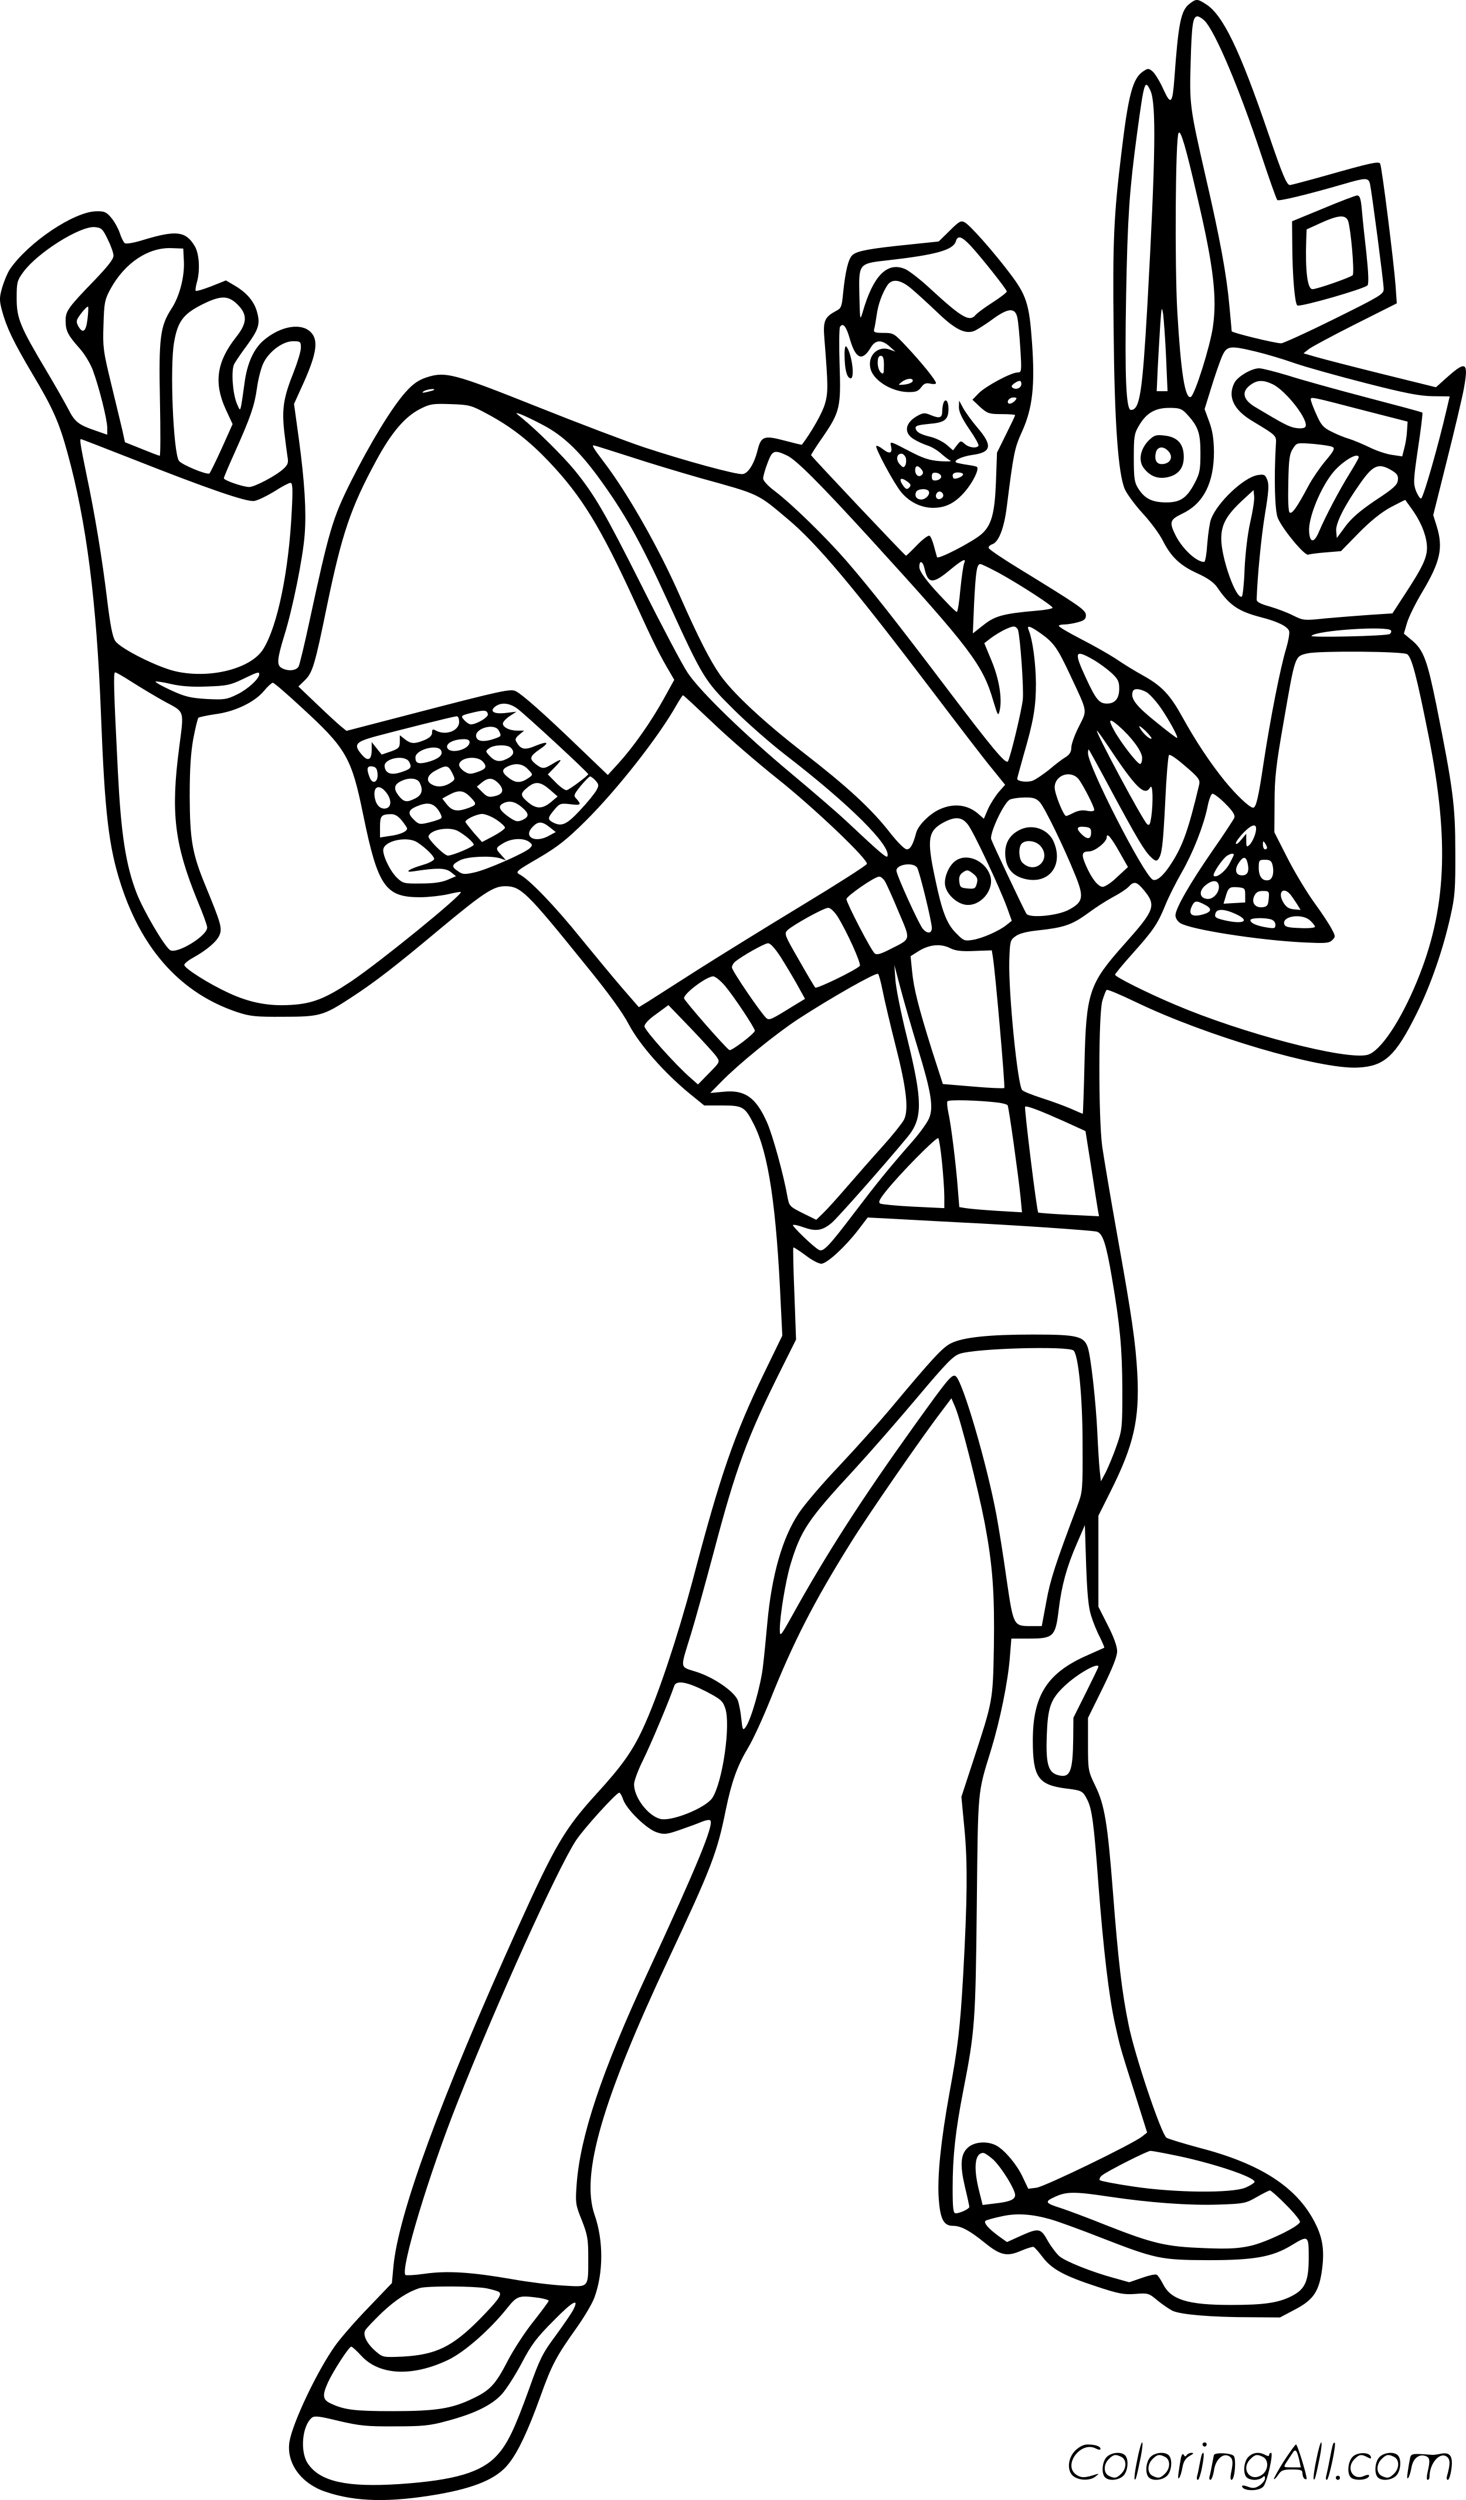 <svg version="1.0" xmlns="http://www.w3.org/2000/svg"
  viewBox="0 0 704.038 1200.561"
 preserveAspectRatio="xMidYMid meet">
<g transform="translate(-0.496,1200.864) scale(0.1,-0.1)"
fill="#000000" stroke="none">
<path d="M5717 11990 c-41 -32 -53 -93 -72 -356 -9 -125 -17 -133 -53 -54 -16
36 -39 73 -50 84 -20 17 -23 18 -47 2 -50 -33 -71 -111 -104 -387 -37 -303
-43 -430 -38 -849 4 -453 22 -698 54 -771 11 -24 50 -77 86 -116 37 -40 80
-98 96 -130 40 -79 83 -120 167 -158 48 -22 78 -43 94 -66 59 -87 102 -116
209 -144 82 -21 129 -44 137 -67 3 -11 -4 -49 -15 -86 -28 -93 -75 -333 -107
-542 -26 -176 -37 -220 -51 -220 -17 0 -81 61 -135 127 -70 86 -141 193 -204
307 -60 109 -100 151 -190 201 -38 21 -97 57 -130 80 -34 22 -109 65 -168 95
-58 30 -106 58 -106 63 0 4 12 7 28 7 15 0 44 5 65 11 29 8 37 15 37 33 0 25
-28 44 -308 216 -86 52 -157 100 -159 107 -2 6 6 14 17 18 31 10 57 76 70 180
33 262 37 281 74 363 50 111 62 219 47 428 -13 182 -26 225 -107 331 -76 101
-190 230 -216 244 -18 10 -27 5 -73 -41 l-52 -51 -144 -15 c-187 -19 -248 -30
-270 -50 -20 -18 -34 -76 -45 -182 -6 -65 -9 -74 -33 -86 -56 -30 -64 -48 -57
-133 18 -227 19 -259 2 -316 -13 -43 -62 -130 -110 -194 -1 -1 -39 8 -84 20
-98 26 -112 21 -129 -47 -16 -65 -45 -110 -71 -114 -29 -4 -278 64 -475 129
-84 28 -316 116 -516 196 -399 159 -437 169 -529 139 -38 -13 -64 -31 -98 -69
-66 -73 -170 -244 -265 -433 -87 -175 -103 -229 -199 -674 -23 -107 -46 -203
-51 -212 -11 -20 -50 -24 -80 -8 -26 14 -24 41 11 156 40 127 90 375 98 484 9
110 0 255 -28 462 l-23 167 49 108 c60 136 69 199 31 237 -46 46 -145 29 -225
-39 -49 -41 -81 -113 -93 -208 -6 -45 -13 -93 -16 -107 -5 -24 -6 -24 -20 9
-21 50 -29 162 -13 192 7 13 34 53 61 89 56 77 64 103 49 158 -13 52 -50 95
-106 128 l-44 26 -70 -28 c-39 -15 -72 -25 -75 -22 -3 2 0 20 5 39 17 57 12
140 -10 176 -43 72 -89 77 -245 30 -48 -15 -84 -21 -91 -16 -6 5 -17 27 -24
49 -7 21 -25 54 -40 72 -24 29 -34 33 -73 32 -107 -2 -326 -149 -415 -279 -11
-17 -27 -55 -36 -85 -14 -49 -15 -62 -2 -111 22 -83 55 -151 146 -305 98 -164
129 -233 169 -380 91 -330 140 -711 161 -1259 18 -470 37 -634 96 -815 103
-317 292 -523 559 -612 61 -20 89 -23 220 -22 175 0 193 5 323 90 117 76 214
151 429 331 207 172 257 206 313 206 76 0 102 -25 383 -373 112 -137 182 -233
213 -293 52 -97 169 -230 292 -331 l69 -56 87 0 c99 0 108 -6 151 -90 71 -140
109 -396 130 -875 l7 -140 -85 -175 c-147 -303 -213 -495 -346 -1002 -74 -277
-169 -562 -240 -713 -50 -108 -103 -181 -221 -310 -152 -167 -199 -246 -375
-636 -375 -830 -579 -1386 -601 -1638 l-7 -76 -115 -120 c-63 -65 -133 -146
-157 -180 -86 -120 -205 -371 -220 -462 -16 -102 56 -202 176 -241 143 -48
305 -51 534 -12 183 32 287 76 343 148 45 56 93 158 152 322 55 154 77 194
176 333 34 48 72 112 83 141 44 119 45 275 1 400 -66 193 36 546 355 1226 206
439 234 511 275 715 28 137 56 215 109 303 23 38 70 141 105 228 110 275 208
468 386 753 79 128 350 520 439 635 l45 60 18 -42 c25 -56 111 -395 142 -557
38 -202 48 -336 44 -595 -5 -263 -4 -256 -103 -558 l-53 -162 15 -158 c15
-162 14 -329 -7 -707 -14 -244 -25 -338 -65 -555 -42 -233 -59 -400 -52 -508
7 -100 24 -132 68 -132 39 0 80 -22 154 -82 74 -60 106 -67 173 -38 28 12 55
20 60 19 6 -2 25 -24 44 -49 43 -57 102 -90 258 -141 108 -36 133 -40 188 -36
60 5 65 3 104 -30 23 -19 55 -41 72 -50 36 -19 187 -32 380 -32 l138 -1 70 37
c87 45 115 84 130 179 15 100 7 163 -32 239 -87 171 -261 284 -560 361 -74 20
-143 41 -153 47 -25 17 -152 393 -182 542 -32 155 -50 309 -75 635 -26 335
-40 421 -85 513 -34 71 -35 74 -35 199 l0 127 70 142 c48 98 70 153 70 178 0
24 -16 68 -45 125 l-45 89 0 218 0 219 59 118 c111 222 139 344 128 562 -8
150 -26 275 -97 670 -32 179 -64 370 -72 425 -18 140 -18 633 1 698 8 26 17
50 21 52 5 3 68 -24 141 -59 336 -162 883 -323 1064 -314 130 6 182 55 285
263 66 133 126 306 161 465 21 92 24 130 23 310 0 221 -11 303 -90 698 -44
218 -62 267 -115 313 l-42 35 15 51 c8 28 40 93 71 145 90 150 104 216 71 322
l-16 51 65 260 c36 143 73 299 82 347 23 127 11 136 -77 58 l-57 -51 -263 65
c-145 36 -288 73 -318 82 l-55 16 25 20 c14 11 115 65 224 120 l199 100 -6 86
c-8 109 -66 573 -74 585 -7 12 -48 3 -249 -54 -96 -27 -179 -49 -184 -49 -16
0 -36 49 -104 248 -138 404 -219 572 -302 622 -39 25 -45 25 -77 0z m74 -82
c51 -54 165 -322 271 -643 38 -115 73 -213 77 -217 6 -7 136 24 316 76 109 32
121 32 129 3 8 -34 66 -475 66 -506 0 -25 -15 -34 -237 -144 -131 -65 -246
-117 -255 -117 -30 0 -238 51 -238 58 0 4 -5 59 -11 122 -13 148 -46 327 -114
620 -76 333 -78 346 -72 549 5 185 11 221 33 221 7 0 23 -10 35 -22z m-261
-335 c28 -62 25 -312 -15 -1033 -24 -419 -36 -500 -79 -500 -23 0 -30 161 -23
545 7 386 16 510 53 785 34 250 37 260 64 203z m229 -528 c74 -317 91 -467 71
-605 -13 -94 -88 -332 -107 -338 -27 -8 -47 117 -64 408 -13 227 -9 837 6 860
10 17 34 -63 94 -325z m-5237 -185 c15 -30 28 -66 28 -79 0 -17 -27 -51 -88
-115 -130 -134 -142 -151 -142 -197 0 -49 11 -70 66 -132 24 -26 52 -73 64
-104 30 -80 70 -239 70 -279 l0 -33 -57 20 c-80 27 -99 42 -129 101 -15 29
-62 112 -106 186 -127 213 -143 252 -143 348 0 76 2 85 31 125 67 93 273 223
344 217 32 -3 38 -8 62 -58z m4140 -27 c47 -49 178 -214 178 -224 0 -5 -30
-28 -67 -52 -38 -24 -74 -51 -82 -60 -29 -36 -65 -16 -216 123 -49 46 -105 89
-124 97 -86 36 -153 -33 -203 -207 -13 -43 -13 -41 -16 80 -3 155 -5 153 140
169 228 26 310 49 323 90 9 30 26 26 67 -16z m-3774 -78 c4 -75 -21 -170 -59
-228 -55 -84 -62 -141 -56 -439 3 -148 3 -268 -1 -268 -4 0 -43 15 -87 33
l-80 32 -13 60 c-8 33 -32 134 -54 224 -37 153 -40 172 -36 280 3 106 6 121
33 171 69 126 182 202 295 197 l55 -2 3 -60z m3493 -132 c24 -20 80 -71 124
-113 86 -83 134 -107 178 -91 14 6 54 31 88 56 76 56 110 58 120 7 4 -18 10
-84 14 -147 7 -110 6 -115 -13 -115 -31 0 -154 -66 -187 -100 l-30 -31 37 -35
c35 -31 43 -34 103 -34 36 0 65 -2 65 -5 0 -3 -20 -45 -44 -93 l-43 -87 -5
-140 c-6 -152 -21 -208 -69 -251 -42 -37 -210 -124 -214 -111 -2 7 -9 31 -15
54 -6 23 -15 45 -21 49 -6 3 -33 -17 -60 -45 -27 -28 -51 -51 -53 -51 -5 0
-456 478 -456 483 0 3 26 44 59 91 80 117 85 142 78 345 -3 91 -2 173 2 180
14 22 30 3 47 -57 28 -98 60 -111 101 -42 22 37 52 39 90 5 l28 -25 -27 10
c-57 20 -107 -28 -93 -90 12 -56 98 -111 177 -114 41 -1 52 3 67 23 14 19 24
22 45 17 14 -3 26 -2 26 3 0 13 -68 97 -141 175 -60 64 -63 66 -111 66 -42 0
-49 3 -45 18 3 9 8 40 12 67 7 52 26 104 51 143 22 34 63 29 115 -15z m-3235
-77 c48 -48 47 -88 -7 -156 -94 -119 -108 -220 -50 -347 l33 -71 -52 -116
c-29 -64 -56 -118 -59 -121 -14 -8 -135 43 -147 61 -27 42 -44 452 -23 569 17
98 43 134 128 178 94 48 131 49 177 3z m-721 -71 c-7 -60 -23 -71 -45 -31 -11
22 -9 28 15 60 15 20 30 34 33 32 2 -3 1 -30 -3 -61z m5180 -182 l7 -163 -26
0 -26 0 5 113 c3 61 9 155 12 207 6 85 7 90 14 50 3 -25 10 -118 14 -207z
m-4155 46 c0 -17 -16 -70 -35 -118 -48 -120 -57 -174 -45 -285 6 -50 13 -105
16 -123 5 -26 1 -37 -20 -56 -34 -32 -138 -87 -164 -87 -30 0 -122 32 -122 42
0 5 23 59 51 121 77 172 96 226 108 312 6 44 20 98 31 120 27 56 93 105 142
105 36 0 38 -2 38 -31z m4587 -19 c46 -11 128 -35 184 -55 55 -19 209 -62 342
-96 191 -49 259 -62 323 -63 l81 -1 -14 -60 c-41 -177 -111 -422 -123 -430 -4
-3 -15 13 -24 34 -14 37 -14 51 9 207 14 92 23 169 21 171 -2 3 -123 35 -268
73 -145 38 -314 85 -376 105 -63 19 -126 35 -140 35 -37 0 -104 -40 -119 -70
-33 -65 -5 -127 81 -180 127 -77 121 -71 118 -121 -9 -157 -5 -316 10 -349 24
-55 129 -182 146 -175 7 3 46 8 85 11 l72 6 85 87 c56 57 108 99 154 124 38
20 70 36 70 35 1 -2 13 -19 27 -38 44 -60 70 -120 76 -174 6 -58 -13 -101
-111 -250 l-54 -83 -108 -7 c-60 -4 -156 -12 -214 -17 -103 -11 -106 -10 -155
14 -27 14 -78 33 -112 43 -44 12 -63 22 -63 33 3 106 22 303 40 411 18 109 20
141 11 164 -10 26 -15 28 -47 23 -66 -11 -193 -131 -223 -211 -6 -15 -14 -68
-18 -117 -3 -49 -10 -89 -15 -89 -37 0 -104 62 -137 127 -32 64 -28 76 30 104
103 48 154 147 154 299 -1 62 -7 101 -23 144 l-22 60 31 100 c17 56 40 122 51
149 24 56 36 58 165 27z m-1787 -66 c0 -40 -2 -45 -15 -34 -8 7 -15 28 -15 46
0 24 5 34 15 34 11 0 15 -12 15 -46z m138 -76 c-3 -7 -20 -14 -39 -16 -32 -3
-33 -3 -14 12 24 19 58 21 53 4z m522 -13 c0 -19 -24 -30 -41 -19 -9 5 -7 11
6 21 24 17 35 17 35 -2z m1206 -1 c65 -31 177 -175 158 -205 -4 -7 -22 -9 -43
-6 -33 4 -61 19 -198 101 -57 34 -67 71 -27 103 34 27 63 29 110 7z m-4027
-28 c-2 -2 -17 -6 -34 -10 -22 -5 -26 -4 -15 4 14 9 59 15 49 6z m2791 -51
c-7 -8 -19 -15 -26 -15 -8 0 -11 6 -8 15 4 8 15 15 26 15 17 0 18 -3 8 -15z
m1682 -49 l203 -52 -3 -45 c-1 -24 -7 -61 -13 -83 l-10 -39 -47 7 c-26 3 -74
19 -107 35 -33 16 -78 35 -100 42 -22 6 -61 22 -86 35 -39 19 -50 32 -72 82
-15 33 -27 65 -27 72 0 14 -3 15 262 -54z m-4217 -15 c114 -61 201 -129 297
-230 157 -166 246 -311 412 -673 94 -206 118 -253 171 -343 l18 -31 -52 -94
c-60 -108 -144 -228 -216 -307 l-51 -56 -145 139 c-163 157 -264 246 -296 263
-26 13 -60 6 -506 -110 l-308 -80 -26 21 c-15 12 -67 60 -116 107 l-89 85 31
30 c37 36 48 72 106 356 72 348 114 473 238 701 72 133 137 209 210 246 47 24
60 26 147 23 90 -3 99 -6 175 -47z m3357 2 c57 -61 68 -92 68 -189 0 -81 -3
-98 -27 -144 -39 -74 -70 -95 -141 -94 -66 1 -101 19 -132 69 -17 27 -20 49
-20 145 0 102 2 117 25 155 35 60 77 85 146 85 47 0 59 -4 81 -27z m-3090 -55
c94 -49 171 -121 266 -250 125 -171 202 -307 337 -603 165 -361 174 -375 310
-510 66 -66 179 -165 250 -220 309 -238 509 -437 492 -488 -3 -11 -34 15 -198
169 -47 44 -167 147 -265 229 -222 185 -442 398 -498 485 -24 36 -123 223
-219 415 -177 352 -225 435 -322 555 -55 67 -181 192 -250 248 -37 30 -38 31
-11 22 16 -6 65 -29 108 -52z m-1975 -162 c367 -145 553 -209 589 -203 18 3
61 24 97 46 35 23 70 41 77 41 10 0 12 -28 6 -137 -14 -286 -68 -550 -136
-660 -57 -94 -251 -145 -418 -109 -85 18 -266 108 -293 146 -13 18 -24 72 -39
195 -24 199 -59 413 -101 611 -29 142 -32 164 -25 164 2 0 111 -42 243 -94z
m5768 56 c12 -6 5 -20 -34 -66 -27 -32 -64 -86 -82 -120 -56 -105 -80 -139
-91 -128 -6 6 -8 64 -6 144 2 110 6 139 22 162 18 29 19 29 98 23 43 -4 85
-10 93 -15z m-3376 -46 c91 -30 247 -77 346 -105 279 -77 267 -72 412 -194
142 -119 315 -325 703 -837 123 -162 250 -328 283 -367 l59 -73 -30 -34 c-17
-20 -40 -56 -52 -82 l-20 -47 -23 20 c-52 48 -122 57 -192 24 -47 -22 -100
-75 -110 -111 -15 -57 -28 -80 -45 -80 -11 0 -45 34 -84 84 -86 110 -204 219
-411 379 -192 149 -337 284 -400 372 -49 69 -106 181 -194 380 -100 228 -250
493 -366 645 -50 66 -58 80 -49 80 4 0 82 -25 173 -54z m756 5 c43 -20 156
-133 401 -401 484 -531 539 -604 590 -780 20 -66 23 -72 29 -47 14 55 0 150
-37 240 l-36 87 31 24 c41 30 92 56 111 56 8 0 17 -8 20 -17 11 -39 28 -281
23 -333 -6 -56 -62 -288 -72 -298 -12 -12 -75 64 -283 338 -261 345 -378 493
-492 625 -100 115 -264 275 -345 336 -32 24 -55 49 -55 60 0 10 9 43 21 74 23
62 32 65 94 36z m2745 -9 c0 -4 -20 -39 -44 -78 -49 -79 -116 -206 -146 -277
-23 -56 -44 -58 -48 -3 -6 67 58 221 120 292 47 53 118 93 118 66z m158 -62
c27 -16 33 -26 30 -48 -2 -22 -22 -40 -106 -95 -74 -50 -115 -85 -145 -125
l-42 -57 -3 33 c-4 36 39 122 115 229 62 89 89 100 151 63z m-679 -250 c-13
-58 -23 -146 -27 -223 -2 -70 -9 -130 -13 -133 -27 -17 -99 184 -99 277 0 70
25 114 106 189 l49 45 3 -30 c2 -17 -7 -73 -19 -125z m-1374 -197 c-4 -10 -12
-66 -18 -125 -5 -60 -13 -108 -17 -108 -3 0 -26 21 -51 48 -89 92 -129 145
-129 168 0 35 17 29 25 -8 16 -73 40 -75 120 -8 64 53 82 61 70 33z m164 -44
c102 -56 261 -159 261 -169 0 -4 -35 -11 -77 -14 -160 -14 -200 -25 -255 -69
l-51 -40 6 144 c8 154 13 189 30 189 6 0 44 -19 86 -41z m204 -292 c63 -45 80
-69 141 -199 87 -186 83 -166 42 -249 -20 -39 -36 -84 -36 -100 0 -20 -8 -34
-27 -46 -16 -9 -51 -36 -79 -60 -29 -23 -64 -47 -79 -53 -26 -10 -75 -4 -75 9
0 3 14 53 30 111 49 167 60 234 60 348 -1 98 -16 210 -35 255 -11 25 6 21 58
-16z m1682 14 c3 -5 0 -13 -6 -17 -16 -10 -386 -18 -376 -9 24 27 367 49 382
26z m78 -114 c22 -16 45 -103 102 -389 102 -510 86 -838 -54 -1179 -81 -197
-178 -340 -239 -356 -106 -26 -601 103 -926 242 -137 58 -286 133 -286 143 0
4 36 48 80 97 103 115 125 147 161 236 16 40 52 111 79 158 54 94 105 223 124
315 6 33 17 61 23 63 6 2 34 -19 62 -47 36 -36 48 -55 44 -68 -4 -9 -50 -80
-104 -157 -108 -156 -179 -279 -179 -312 0 -13 10 -29 23 -37 47 -31 374 -82
592 -93 105 -5 123 -4 138 11 16 16 16 19 -3 54 -10 20 -48 78 -84 127 -36 50
-94 146 -128 213 l-63 124 1 141 c0 119 7 180 42 380 58 334 54 323 116 338
57 13 460 10 479 -4z m-1508 -26 c28 -16 67 -45 88 -64 31 -29 37 -41 37 -75
0 -48 -20 -72 -59 -72 -37 0 -53 19 -101 123 -59 127 -54 139 35 88z m-4614
-109 c41 -26 111 -68 156 -93 96 -51 92 -39 69 -216 -42 -318 -24 -468 89
-744 25 -59 45 -115 45 -124 0 -41 -145 -129 -178 -109 -27 17 -129 191 -161
274 -52 135 -75 283 -90 585 -20 394 -22 475 -13 475 5 0 43 -22 83 -48z m609
39 c0 -22 -55 -72 -106 -97 -51 -25 -62 -26 -147 -22 -78 5 -104 11 -171 42
-44 20 -77 39 -74 41 3 3 36 -2 74 -11 48 -11 101 -15 174 -12 93 3 112 7 170
35 72 35 80 37 80 24z m197 -154 c222 -203 246 -244 303 -525 70 -341 106
-392 272 -392 40 0 100 7 133 14 33 8 61 13 63 11 11 -11 -385 -334 -528 -430
-122 -81 -184 -106 -286 -112 -108 -7 -198 10 -300 57 -96 44 -214 119 -214
135 0 6 19 22 43 35 66 37 113 77 126 108 14 33 7 57 -68 239 -63 153 -74 218
-75 428 0 131 5 206 17 275 10 52 21 98 25 102 4 3 40 11 81 17 94 12 189 58
233 111 18 22 38 40 43 40 6 0 65 -51 132 -113z m4062 69 c15 -8 45 -41 68
-73 41 -59 87 -143 81 -148 -2 -2 -48 33 -103 78 -95 76 -122 112 -110 145 6
16 30 15 64 -2z m-2082 -147 c76 -73 215 -193 308 -267 180 -143 440 -391 433
-412 -2 -7 -141 -96 -308 -197 -168 -102 -395 -242 -505 -312 -110 -70 -218
-139 -241 -154 l-41 -25 -79 91 c-44 51 -134 160 -201 242 -119 148 -245 280
-292 304 -22 12 -19 16 90 79 92 54 135 88 225 177 153 152 352 405 438 558
15 26 29 47 31 47 3 0 66 -59 142 -131z m-938 67 c43 -32 341 -308 341 -315
-1 -7 -84 -70 -103 -77 -7 -2 -30 14 -52 36 l-39 40 34 35 c39 40 35 44 -12
15 -41 -25 -49 -25 -81 0 -31 25 -28 37 18 69 51 34 43 43 -16 19 -54 -23 -72
-19 -93 16 -9 14 -6 21 13 37 l23 19 -32 0 c-38 0 -70 16 -70 34 0 8 15 24 33
36 l32 21 -51 -6 c-58 -7 -81 8 -49 32 28 20 67 16 104 -11z m-141 -27 c3 -15
-55 -49 -82 -49 -7 0 -21 9 -31 20 -20 22 -18 23 50 39 48 11 59 9 63 -10z
m-138 -37 c0 -43 -64 -67 -111 -42 -16 9 -19 7 -19 -10 0 -13 -12 -25 -36 -35
-48 -20 -66 -19 -95 4 l-24 19 0 -32 c0 -27 -5 -32 -43 -46 l-44 -15 -24 30
-24 30 0 -37 c0 -49 -18 -58 -47 -24 -41 48 -33 61 60 87 104 28 378 97 395
98 7 1 12 -11 12 -27z m3167 -19 c63 -55 113 -123 113 -154 0 -16 -4 -29 -10
-29 -13 0 -93 103 -125 162 -30 54 -23 60 22 21z m158 -61 c-7 -7 -45 28 -57
53 -7 12 3 7 26 -14 19 -19 34 -37 31 -39z m-3135 39 c14 -27 14 -28 -21 -40
-46 -16 -79 -14 -86 6 -16 41 85 73 107 34z m2925 -73 c136 -205 178 -246 204
-200 12 20 15 -66 5 -142 -6 -37 -9 -44 -20 -35 -20 16 -252 449 -241 449 2 0
26 -33 52 -72z m-3065 17 c0 -38 -101 -61 -108 -24 -3 19 32 37 76 38 22 1 32
-4 32 -14z m198 -27 c20 -20 14 -37 -18 -53 -35 -18 -59 -14 -86 16 -18 20
-18 21 1 35 23 17 87 18 103 2z m-334 -15 c9 -21 -14 -40 -66 -54 -44 -11 -58
-6 -58 22 0 39 111 67 124 32z m3216 -188 c125 -232 161 -293 193 -323 19 -18
26 -20 34 -10 18 24 23 61 34 278 5 118 14 219 18 223 5 5 40 -20 79 -54 63
-54 71 -65 66 -88 -52 -219 -79 -294 -134 -379 -38 -60 -72 -88 -90 -77 -46
29 -310 545 -310 607 0 12 2 19 4 17 2 -2 50 -89 106 -194z m-3370 135 c14
-27 9 -34 -40 -50 -47 -15 -73 -6 -78 27 -6 40 98 60 118 23z m354 1 c22 -25
15 -36 -30 -51 -29 -10 -39 -9 -59 4 -14 9 -25 23 -25 31 0 36 85 48 114 16z
m217 -37 c24 -25 24 -26 4 -40 -36 -26 -62 -27 -94 -3 -37 27 -39 42 -8 57 38
18 72 14 98 -14z m-723 -20 c4 -42 -24 -55 -38 -18 -16 41 -13 56 13 52 17 -2
23 -11 25 -34z m358 4 c15 -30 15 -32 -2 -45 -29 -21 -63 -27 -90 -14 -36 16
-31 47 14 70 50 27 59 26 78 -11z m3012 -35 c25 -36 72 -129 72 -143 0 -7 -12
-9 -34 -5 -22 5 -44 1 -64 -9 -17 -9 -34 -16 -37 -16 -12 0 -55 106 -55 137 0
62 82 87 118 36z m-2323 -3 c16 -18 17 -23 4 -47 -8 -14 -42 -57 -77 -94 -66
-71 -90 -82 -133 -59 -25 14 -24 22 8 60 25 30 30 32 75 27 52 -7 57 -3 32 25
-16 16 -14 20 20 63 21 25 41 45 45 45 4 0 16 -9 26 -20z m-845 -9 c18 -35 12
-60 -20 -76 -41 -21 -55 -19 -80 12 -26 33 -23 54 10 70 37 19 78 16 90 -6z
m380 -5 c28 -31 21 -52 -21 -61 -26 -6 -36 -3 -58 20 l-26 26 24 20 c31 25 53
24 81 -5z m245 -29 l38 -33 -32 -27 c-41 -34 -71 -34 -110 -1 -38 32 -39 42
-3 71 37 31 62 29 107 -10z m-786 -13 c27 -34 27 -70 1 -77 -25 -6 -46 11 -54
45 -13 58 18 76 53 32z m406 -24 c32 -34 31 -37 -21 -55 -46 -15 -69 -10 -95
23 l-20 26 33 18 c47 25 70 22 103 -12z m2733 -23 c23 -24 118 -219 172 -354
41 -101 37 -126 -30 -162 -53 -30 -191 -43 -206 -20 -14 23 -161 334 -169 358
-8 28 61 176 90 190 11 5 43 10 71 10 40 1 55 -4 72 -22z m-2489 -23 c38 -32
39 -47 5 -63 -24 -10 -31 -9 -65 14 -45 32 -54 51 -31 64 29 17 59 12 91 -15z
m-400 -14 c12 -17 19 -34 16 -39 -2 -5 -28 -14 -56 -21 -47 -12 -52 -11 -75
11 -32 30 -30 47 9 64 52 23 81 19 106 -15z m-175 -51 c14 -17 26 -35 26 -39
0 -15 -36 -30 -85 -36 l-45 -7 0 51 c0 53 6 60 52 61 18 1 35 -9 52 -30z m454
4 c23 -15 42 -33 42 -39 0 -6 -25 -24 -55 -40 l-55 -29 -40 45 c-21 25 -39 48
-40 52 0 12 53 37 80 38 15 0 45 -12 68 -27z m2266 -25 c28 -37 151 -299 187
-397 l23 -64 -25 -20 c-34 -28 -117 -65 -164 -72 -37 -6 -43 -4 -77 31 -46 45
-69 104 -102 263 -41 191 -35 230 42 271 56 29 87 26 116 -12z m-2009 -12 l29
-23 -39 -21 c-64 -32 -116 -1 -74 44 28 30 46 30 84 0z m3386 -39 c-7 -20 -19
-41 -27 -47 -12 -11 -14 -7 -14 21 l0 34 -25 -30 c-13 -16 -24 -24 -25 -16 0
7 18 32 40 54 48 48 69 41 51 -16z m-786 14 c0 -32 -16 -36 -43 -11 -31 29
-27 42 11 38 26 -2 32 -7 32 -27z m-3039 6 c35 -20 74 -54 74 -65 0 -9 -101
-52 -124 -52 -18 0 -98 80 -93 93 10 33 102 48 143 24z m3179 -107 l37 -65
-51 -47 c-27 -27 -59 -48 -70 -48 -22 0 -53 38 -82 105 -22 51 -19 65 16 65
28 0 85 45 85 68 0 25 22 -1 65 -78z m-3375 53 c41 -27 80 -66 80 -79 0 -7
-24 -20 -52 -28 -72 -21 -97 -40 -43 -31 111 17 149 16 175 -4 l25 -20 -40
-17 c-27 -12 -67 -18 -127 -18 -82 -1 -88 0 -117 28 -35 34 -74 118 -64 141
15 40 119 58 163 28z m536 3 c17 -13 17 -16 4 -30 -23 -23 -206 -104 -267
-117 -45 -10 -56 -10 -77 5 -34 22 -33 32 7 53 35 19 152 24 197 9 l25 -9 -22
25 c-30 32 -29 35 10 58 38 23 95 26 123 6z m3544 -28 c0 -5 -4 -8 -10 -8 -5
0 -10 10 -10 23 0 18 2 19 10 7 5 -8 10 -18 10 -22z m-160 -34 c0 -4 -10 -23
-21 -44 -21 -38 -63 -69 -75 -57 -8 8 43 84 65 97 19 11 31 12 31 4z m66 -38
c10 -41 1 -61 -26 -61 -31 0 -38 27 -16 60 21 32 34 32 42 1z m120 -10 c9 -37
1 -70 -19 -74 -29 -6 -47 17 -47 59 0 37 2 39 30 39 23 0 31 -5 36 -24z
m-1706 -15 c13 -25 70 -259 70 -288 0 -28 -21 -30 -43 -5 -18 20 -127 259
-127 280 0 31 84 42 100 13z m-156 -63 c8 -13 38 -79 66 -147 60 -142 63 -128
-43 -182 -43 -22 -62 -27 -71 -19 -17 13 -136 243 -136 261 0 14 135 108 157
108 7 1 19 -9 27 -21z m1604 -21 c6 -31 -26 -69 -56 -65 -38 4 -41 39 -6 67
32 25 57 24 62 -2z m-363 -19 c65 -77 58 -97 -90 -263 -171 -192 -184 -230
-192 -582 -3 -128 -7 -233 -8 -233 -1 0 -27 11 -56 24 -30 13 -92 36 -139 51
-47 15 -90 32 -96 39 -22 22 -66 466 -62 620 3 93 4 100 29 118 18 14 54 23
110 29 123 13 163 27 237 81 36 27 92 63 124 80 31 16 65 39 74 49 24 27 38
24 69 -13z m490 -28 l0 -35 -52 -3 -52 -3 9 30 c13 47 19 52 58 49 35 -3 37
-5 37 -38z m113 -17 c-3 -32 -7 -38 -29 -41 -36 -4 -55 21 -41 53 9 19 19 25
42 25 30 0 31 -2 28 -37z m104 20 c8 -10 22 -31 32 -46 l17 -28 -32 3 c-25 2
-38 11 -52 35 -27 47 1 76 35 36z m-411 -49 c38 -19 33 -36 -14 -48 -48 -12
-66 2 -49 39 13 29 22 31 63 9z m-1764 -56 c45 -72 116 -229 107 -238 -24 -23
-207 -111 -214 -104 -4 5 -40 65 -79 134 -68 118 -71 125 -54 142 25 24 174
107 195 107 10 1 29 -17 45 -41z m1911 12 c73 -33 42 -52 -51 -31 -46 11 -51
15 -44 36 8 20 43 19 95 -5z m359 -32 c13 -12 23 -25 23 -30 0 -5 -33 -8 -72
-6 -60 2 -73 6 -76 21 -7 38 88 50 125 15z m-189 6 c13 -4 22 -14 22 -26 0
-18 -4 -19 -42 -13 -49 8 -78 21 -78 35 0 11 62 13 98 4z m-2354 -181 c24 -38
60 -98 80 -134 l37 -67 -48 -29 c-114 -71 -123 -75 -137 -64 -24 20 -166 228
-166 244 0 8 7 21 16 28 33 27 139 87 157 88 11 1 33 -23 61 -66z m817 41 c23
-11 53 -15 114 -12 l83 3 5 -31 c12 -73 60 -625 55 -630 -3 -3 -71 0 -151 7
l-144 12 -52 161 c-65 208 -88 297 -96 383 l-7 70 43 27 c51 30 105 34 150 10z
m-158 -480 c64 -209 76 -283 54 -335 -8 -20 -43 -69 -78 -109 -126 -144 -176
-207 -281 -345 -123 -162 -150 -191 -171 -178 -26 14 -129 114 -124 119 3 3
27 -2 54 -12 57 -20 88 -15 133 23 27 23 246 270 362 410 75 90 75 171 -2 483
-28 113 -53 237 -55 275 l-5 70 29 -110 c16 -61 54 -192 84 -291z m-169 276
c8 -41 35 -156 60 -255 55 -214 66 -316 42 -364 -10 -18 -56 -76 -104 -129
-48 -53 -124 -140 -169 -192 -45 -52 -96 -109 -115 -127 l-33 -32 -65 32 c-62
31 -65 34 -73 77 -19 109 -72 300 -99 360 -53 119 -106 156 -207 146 l-65 -6
55 56 c79 81 259 228 369 300 154 100 373 225 382 216 4 -4 14 -41 22 -82z
m-756 23 c44 -53 142 -201 142 -214 0 -13 -113 -99 -122 -93 -20 12 -218 239
-218 249 0 24 109 105 140 105 10 0 36 -21 58 -47z m-41 -340 c16 -24 15 -25
-37 -78 l-53 -54 -33 29 c-75 65 -224 232 -224 250 0 12 22 35 58 60 l57 42
108 -112 c59 -62 115 -123 124 -137z m1350 -219 c24 -3 45 -9 47 -13 6 -9 52
-341 62 -440 l7 -74 -119 7 c-65 4 -133 10 -151 13 l-31 5 -7 86 c-8 112 -33
315 -46 370 -5 24 -7 47 -4 52 6 9 150 5 242 -6z m318 -90 l103 -47 27 -171
c14 -94 29 -186 32 -205 l6 -33 -144 7 c-79 4 -146 9 -148 11 -7 6 -68 504
-63 508 6 7 73 -19 187 -70z m-586 -198 c6 -60 11 -134 11 -164 l0 -55 -147 7
c-81 4 -153 11 -161 15 -10 6 -4 19 26 57 67 85 245 265 253 257 4 -4 12 -57
18 -117z m76 -287 c286 -14 647 -39 668 -45 28 -9 44 -58 71 -216 40 -234 50
-343 51 -543 0 -183 -1 -193 -28 -270 -15 -44 -39 -100 -51 -125 l-24 -45 -6
55 c-3 30 -8 110 -11 177 -7 149 -31 366 -46 411 -18 54 -50 62 -261 62 -213
0 -336 -13 -394 -41 -42 -20 -88 -70 -296 -319 -53 -63 -162 -185 -242 -270
-81 -85 -169 -188 -195 -228 -79 -118 -130 -298 -151 -527 -6 -66 -15 -160
-21 -209 -10 -90 -57 -256 -83 -291 -13 -18 -15 -15 -21 40 -3 33 -11 73 -17
89 -17 42 -114 109 -198 136 -83 27 -80 8 -26 184 20 65 68 239 107 385 109
414 162 557 329 891 l68 136 -8 220 c-5 120 -7 220 -5 222 2 2 28 -15 58 -37
29 -23 64 -41 76 -41 27 0 115 81 178 163 l45 59 117 -6 c64 -4 206 -11 316
-17z m556 -616 c23 -23 43 -225 43 -448 1 -226 0 -231 -26 -300 -103 -273
-129 -351 -148 -457 l-22 -118 -52 0 c-84 0 -84 0 -117 225 -15 110 -38 250
-49 310 -46 245 -158 627 -193 663 -18 17 -35 -4 -200 -234 -254 -354 -423
-617 -585 -909 -60 -108 -62 -109 -62 -70 0 63 28 233 51 310 50 165 83 215
306 456 78 85 215 242 305 349 138 164 170 197 203 208 78 26 523 38 546 15z
m84 -1273 c9 -30 28 -77 42 -103 13 -27 23 -50 21 -51 -2 -1 -36 -16 -76 -34
-197 -85 -267 -193 -267 -412 0 -176 26 -213 160 -230 75 -9 80 -12 100 -51
24 -45 33 -111 55 -409 24 -312 50 -537 80 -672 25 -113 24 -109 96 -336 l58
-184 -24 -19 c-47 -37 -466 -240 -507 -246 l-40 -5 -26 55 c-28 61 -87 131
-128 153 -43 22 -103 18 -134 -9 -37 -31 -41 -83 -16 -190 12 -49 21 -92 21
-96 0 -10 -46 -31 -65 -31 -12 0 -15 22 -15 120 0 153 13 274 51 469 56 286
59 329 65 891 6 565 3 533 68 744 44 144 82 330 91 449 l7 87 87 0 c115 0 125
10 140 136 14 118 39 209 87 319 l39 90 6 -190 c5 -139 11 -205 24 -245z m35
-245 c0 -3 -27 -59 -60 -125 l-60 -120 -1 -102 c-2 -158 -15 -189 -72 -174
-48 12 -60 54 -55 190 5 137 18 174 85 238 61 58 163 116 163 93z m-1888 -117
c75 -39 84 -47 96 -83 27 -80 -13 -355 -62 -430 -31 -48 -197 -115 -250 -101
-59 15 -126 103 -126 166 0 17 20 70 44 118 35 71 123 279 149 355 10 28 60
20 149 -25z m-394 -522 c18 -49 115 -143 163 -157 34 -11 48 -9 111 13 40 14
87 31 105 39 18 7 35 10 39 6 19 -19 -62 -216 -301 -732 -222 -478 -325 -788
-341 -1020 -6 -85 -5 -94 25 -168 27 -69 31 -90 31 -175 0 -154 6 -146 -119
-139 -58 3 -170 17 -248 31 -195 34 -311 41 -417 26 -48 -7 -90 -9 -94 -6 -25
26 111 479 251 831 188 475 477 1115 567 1254 37 57 195 231 209 231 4 0 13
-15 19 -34z m2662 -1710 c176 -37 370 -102 370 -125 0 -4 -19 -17 -42 -27 -64
-28 -339 -26 -543 5 -82 12 -154 26 -158 30 -4 4 0 14 9 22 25 21 217 118 234
119 8 0 67 -11 130 -24z m-885 -18 c40 -38 105 -143 105 -170 0 -22 -26 -33
-100 -41 l-56 -7 -17 68 c-28 111 -21 182 20 182 7 0 29 -15 48 -32z m1407
-218 c38 -38 68 -75 66 -82 -8 -23 -162 -97 -237 -114 -59 -13 -105 -16 -225
-11 -181 7 -243 21 -469 110 -89 36 -187 72 -217 82 -77 24 -80 31 -29 54 55
26 95 26 261 1 195 -29 385 -43 527 -38 120 4 129 6 181 36 30 17 59 32 64 32
4 0 40 -31 78 -70z m-1131 -69 c35 -10 145 -50 244 -89 260 -101 284 -106 510
-107 222 0 308 15 400 70 84 51 85 51 85 -58 0 -113 -17 -151 -81 -184 -64
-33 -133 -43 -293 -43 -208 0 -288 25 -326 101 -11 21 -24 41 -30 44 -6 4 -38
-3 -71 -15 l-61 -21 -75 21 c-103 28 -226 77 -258 102 -14 11 -40 45 -57 74
-35 64 -44 65 -133 25 l-64 -29 -38 27 c-53 39 -77 67 -64 76 6 3 39 13 74 20
72 17 147 12 238 -14z m-2710 -331 c29 -6 57 -14 62 -19 13 -13 -9 -42 -95
-130 -131 -132 -209 -170 -368 -179 -93 -4 -96 -4 -128 23 -44 37 -66 80 -53
103 5 10 42 48 80 85 67 63 125 100 181 118 37 11 259 10 321 -1z m253 -46
c25 -4 46 -10 46 -14 0 -4 -33 -48 -72 -98 -40 -49 -95 -134 -123 -187 -60
-117 -86 -145 -171 -185 -99 -48 -175 -60 -384 -60 -181 0 -232 6 -297 37 -39
18 -41 39 -13 101 24 53 101 172 112 172 4 0 26 -20 49 -45 86 -93 244 -101
416 -19 78 37 200 144 283 248 49 61 56 63 154 50z m162 -61 c-8 -15 -46 -70
-83 -121 -62 -83 -76 -111 -127 -255 -69 -191 -103 -263 -153 -318 -75 -83
-204 -121 -468 -139 -256 -17 -384 12 -442 99 -38 57 -27 180 19 219 13 11 36
8 130 -15 99 -23 133 -27 268 -26 134 0 168 3 252 26 132 35 218 77 265 131
22 25 64 91 94 148 45 86 70 120 153 203 93 95 126 112 92 48z M6358 11007
l-148 -61 1 -116 c1 -149 12 -277 24 -288 11 -10 320 79 337 96 7 7 5 59 -5
154 -9 78 -19 173 -22 211 -5 54 -10 67 -23 67 -9 -1 -83 -29 -164 -63z m121
-59 c13 -36 32 -251 22 -261 -11 -11 -171 -67 -193 -67 -24 0 -35 86 -30 236
l2 51 68 31 c83 38 119 41 131 10z M4061 10300 c1 -66 10 -102 27 -108 25 -8
8 122 -19 153 -5 5 -9 -14 -8 -45z M4536 10074 c-3 -9 -6 -26 -6 -39 0 -33
-12 -37 -52 -21 -30 13 -38 13 -63 0 -63 -33 -73 -83 -22 -114 17 -11 48 -25
67 -31 19 -6 49 -24 65 -39 17 -15 37 -30 45 -34 8 -3 -14 -4 -50 -2 -52 4
-81 13 -153 51 -88 46 -89 46 -83 21 8 -34 -6 -40 -38 -15 -15 12 -30 19 -33
16 -7 -8 85 -180 120 -222 39 -47 95 -75 153 -75 61 0 106 23 154 79 37 43 68
106 57 117 -2 3 -22 7 -43 10 -22 3 -45 8 -53 10 -25 8 19 30 73 38 93 12 99
45 25 131 -28 33 -59 76 -69 95 l-19 35 -1 -32 c0 -22 15 -54 49 -104 28 -40
48 -76 45 -81 -9 -14 -47 -9 -66 9 -19 17 -20 16 -38 -7 l-18 -24 -31 27 c-18
15 -51 31 -74 37 -53 13 -71 23 -75 42 -2 12 12 16 64 21 76 6 94 20 94 73 0
36 -14 53 -24 28z m-181 -264 c3 -11 2 -27 -2 -35 -8 -14 -11 -13 -27 4 -20
22 -15 51 8 51 8 0 17 -9 21 -20z m75 -55 c9 -11 10 -19 2 -27 -14 -14 -32 -1
-32 23 0 23 13 25 30 4z m95 -35 c0 -8 -10 -16 -22 -18 -18 -3 -23 2 -23 18 0
16 5 21 23 18 12 -2 22 -10 22 -18z m105 11 c0 -9 -24 -21 -41 -21 -5 0 -9 7
-9 15 0 9 9 15 25 15 14 0 25 -4 25 -9z m-266 -36 c16 -12 17 -18 7 -28 -10
-10 -15 -8 -27 7 -26 36 -15 47 20 21z m101 -45 c9 -15 -14 -40 -36 -40 -22 0
-33 16 -25 35 6 17 52 20 61 5z m70 -21 c0 -7 -8 -15 -17 -17 -18 -3 -25 18
-11 32 10 10 28 1 28 -15z M5521 9893 c-40 -41 -50 -96 -24 -131 29 -39 66
-54 110 -46 55 10 83 43 83 98 0 63 -30 96 -92 103 -42 5 -50 2 -77 -24z m93
-49 c29 -28 12 -64 -30 -64 -26 0 -36 22 -28 56 7 28 35 32 58 8z M4901 8023
c-50 -25 -73 -68 -68 -126 5 -58 34 -93 90 -108 116 -31 191 61 143 176 -26
62 -103 90 -165 58z m99 -75 c59 -64 -23 -143 -85 -82 -18 18 -20 75 -3 92 19
19 65 14 88 -10z M4594 7875 c-32 -22 -57 -81 -50 -119 8 -42 54 -85 97 -92
72 -11 142 72 119 141 -24 71 -112 109 -166 70z m86 -63 c18 -15 22 -25 16
-46 -6 -24 -11 -27 -44 -24 -33 3 -37 6 -40 33 -3 19 2 33 14 42 23 17 27 16
54 -5z M5466 194 c-10 -47 -15 -88 -12 -91 5 -6 9 7 30 110 7 37 10 67 6 67
-4 0 -15 -39 -24 -86z M5780 270 c0 -5 5 -10 10 -10 6 0 10 5 10 10 0 6 -4 10
-10 10 -5 0 -10 -4 -10 -10z M6326 194 c-10 -47 -15 -88 -12 -91 5 -6 9 7 30
110 7 37 10 67 6 67 -4 0 -15 -39 -24 -86z M6406 269 c-3 -8 -10 -41 -16 -74
-6 -33 -14 -68 -16 -77 -3 -10 -1 -18 3 -18 10 0 46 171 38 178 -2 3 -7 -1 -9
-9z M5169 241 c-38 -38 -41 -101 -7 -125 29 -20 79 -20 104 0 18 14 18 15 1
10 -53 -17 -69 -17 -92 -2 -69 45 21 166 94 126 12 -6 21 -7 21 -1 0 12 -25
21 -62 21 -19 0 -39 -10 -59 -29z M6170 189 c-28 -45 -49 -83 -47 -85 2 -3 12
7 21 21 14 21 24 25 66 25 43 0 50 -3 50 -19 0 -11 5 -23 10 -26 6 -3 10 -3
10 1 0 20 -44 164 -51 164 -4 0 -30 -37 -59 -81z m75 4 l7 -33 -42 0 c-42 0
-42 0 -28 23 8 12 21 32 29 44 15 25 22 18 34 -34z M5320 210 c-22 -22 -27
-79 -8 -98 19 -19 66 -14 88 8 22 22 27 79 8 98 -19 19 -66 14 -88 -8z m71 0
c25 -14 25 -54 -1 -80 -23 -23 -33 -24 -61 -10 -25 14 -25 54 1 80 23 23 33
24 61 10z M5530 210 c-22 -22 -27 -79 -8 -98 19 -19 66 -14 88 8 22 22 27 79
8 98 -19 19 -66 14 -88 -8z m71 0 c25 -14 25 -54 -1 -80 -23 -23 -33 -24 -61
-10 -25 14 -25 54 1 80 23 23 33 24 61 10z M5676 204 c-3 -16 -8 -47 -11 -69
-8 -51 10 -26 19 27 5 27 15 42 34 53 18 10 22 14 10 15 -9 0 -20 -5 -24 -11
-5 -8 -9 -8 -14 1 -5 8 -10 3 -14 -16z M5777 223 c-2 -4 -7 -26 -11 -48 -4
-22 -9 -48 -12 -57 -3 -10 -1 -18 4 -18 4 0 14 28 20 62 11 58 10 81 -1 61z
M5835 220 c-1 -3 -5 -23 -9 -45 -4 -22 -9 -48 -12 -57 -3 -10 -1 -18 4 -18 5
0 13 20 17 45 7 53 44 87 74 68 17 -11 19 -28 8 -80 -4 -18 -3 -33 2 -33 16 0
24 99 11 115 -12 14 -87 18 -95 5z M6000 210 c-22 -22 -27 -79 -8 -98 7 -7 24
-12 38 -12 14 0 31 5 38 12 9 9 12 8 12 -5 0 -9 -12 -24 -26 -34 -21 -13 -32
-15 -55 -6 -16 6 -29 8 -29 3 0 -24 81 -27 102 -2 18 19 50 162 37 162 -5 0
-9 -5 -9 -10 0 -7 -6 -7 -19 0 -30 16 -59 12 -81 -10z m71 0 c29 -16 25 -65
-6 -86 -56 -37 -103 28 -55 76 23 23 33 24 61 10z M6501 211 c-23 -23 -28 -80
-9 -99 19 -19 88 -13 88 9 0 5 -11 4 -24 -2 -54 -25 -89 38 -46 81 23 23 33
24 62 9 16 -9 19 -8 16 3 -8 22 -64 22 -87 -1z M6630 210 c-22 -22 -27 -79 -8
-98 19 -19 66 -14 88 8 22 22 27 79 8 98 -19 19 -66 14 -88 -8z m71 0 c25 -14
25 -54 -1 -80 -23 -23 -33 -24 -61 -10 -25 14 -25 54 1 80 23 23 33 24 61 10z
M6776 201 c-3 -14 -8 -44 -11 -66 -8 -51 10 -26 19 27 8 41 35 63 66 53 22 -7
24 -21 11 -77 -5 -22 -5 -38 0 -38 5 0 9 6 9 13 0 68 51 125 85 97 15 -13 15
-35 -1 -92 -3 -10 -1 -18 4 -18 6 0 13 23 17 50 9 63 -5 84 -49 76 -17 -4 -35
-6 -41 -6 -101 8 -104 7 -109 -19z M6420 110 c0 -5 5 -10 10 -10 6 0 10 5 10
10 0 6 -4 10 -10 10 -5 0 -10 -4 -10 -10z"/>
</g>
</svg>
